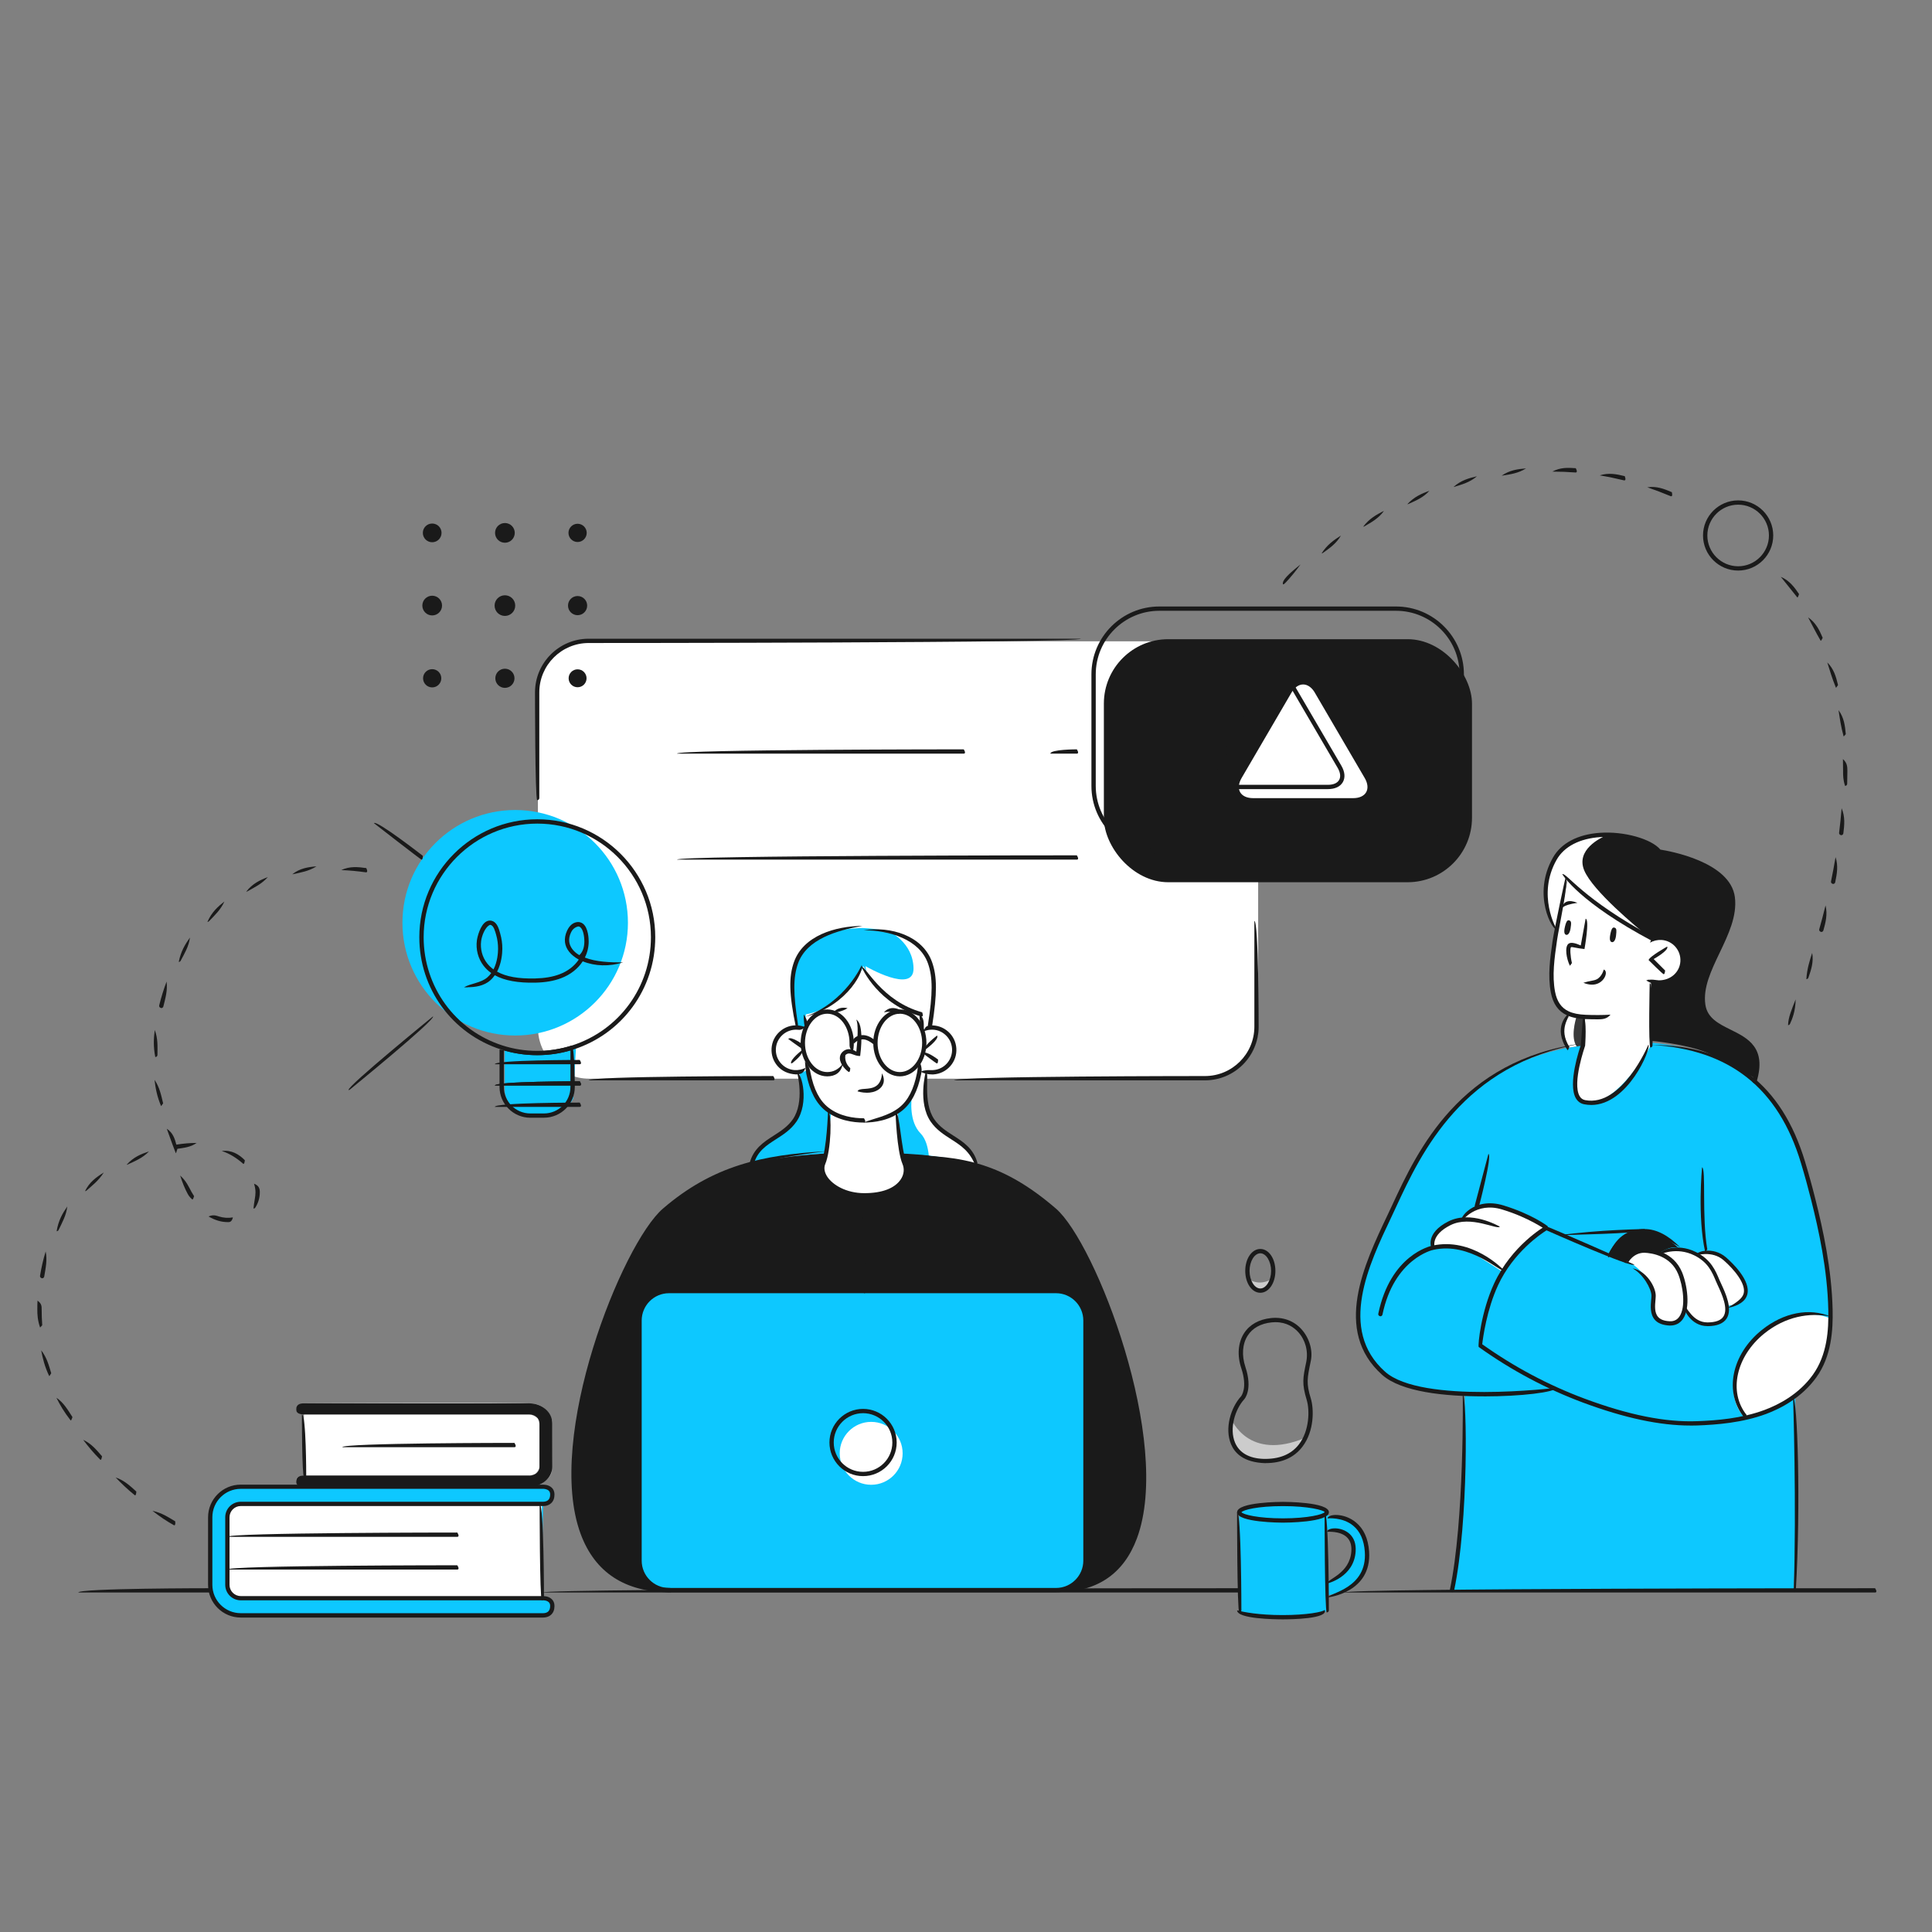 <?xml version="1.0" encoding="UTF-8"?>
<svg xmlns="http://www.w3.org/2000/svg" id="_Layer_" viewBox="0 0 500 500">
  <rect x="0" y="0" width="500" height="500" fill="#808080" stroke="none"/>
  <defs>
    <style>.cls-1{fill:#3a3a3a;}.cls-1,.cls-2,.cls-3,.cls-4,.cls-5{stroke-width:0px;}.cls-2{fill:#1a1a1a;}.cls-3{fill:#0dc8ff;}.cls-4{fill:#ccc;}.cls-5{fill:#fff;}</style>
  </defs>
  <path class="cls-5" d="m152.46,165.98h159.9c7.31,0,13.25,5.94,13.25,13.25v86.68c0,7.31-5.94,13.25-13.25,13.25h-159.9c-7.31,0-13.25-5.94-13.25-13.25v-86.68c0-7.31,5.94-13.25,13.25-13.25Z"></path>
  <path class="cls-3" d="m343.35,392.13v-1.18s-2.76-1.72-11.95-1.72-10.69,2.13-10.69,2.13v25.69s3.01,1.48,11.26,1.48,11.22-1.49,11.22-1.49l.43-4.2s10.19-.98,10.19-10.28-5.81-9.52-10.45-10.43Zm.15,17.09v-13.35s6.5-.86,6.8,4.75c.34,6.54-6.8,8.6-6.8,8.6Z"></path>
  <path class="cls-3" d="m409.67,270.57s-18.88,1.47-31.82,15.08c-12.93,13.61-22.6,38.23-23.71,41.67-1.11,3.44-8.09,20.57,5.98,29.53,0,0,5.92,2.75,18.99,3.96,0,0,.01,19.05-.69,28.08-.7,9.03-2.64,22.6-2.64,22.6h88.43s.8-20.62.71-30.1c-.09-9.48-.32-19.79-.32-19.79,0,0,9.5-7.72,9.07-18.88-.42-11.15-2.27-27.31-6.65-40.54-4.39-13.23-10.34-23.18-21.06-27.85-8.63-3.76-18.46-4.46-18.46-4.46l-17.83.72Z"></path>
  <path class="cls-2" d="m213.79,298.49s-18.68.96-26.8,5.24c-8.12,4.28-17.73,6.89-25.68,26.33-7.95,19.44-8.82,23.02-10.16,29.64-1.33,6.63-3.57,19.27-2.43,27.7,1.13,8.43,4.04,18.25,14.34,22.36,0,0,4.28,1.78,8.94,1.72,4.66-.06,106.18,0,106.18,0,0,0,5.48-1.68,7.34-2.99,1.86-1.32,6.88-5.42,8.88-12.61,2-7.19,1.82-15.7,1.47-19.36-.35-3.66-1.37-12.04-2.86-17.85-1.49-5.81-5.91-20.13-8.34-25.55-2.44-5.42-6.47-14.43-10.88-19.07-4.41-4.65-13.01-10-18.45-11.69-5.44-1.69-14.07-3.88-21.97-3.86-7.9.01-19.6,0-19.6,0Z"></path>
  <rect class="cls-3" x="165.52" y="334.12" width="115.41" height="77.39" rx="7.62" ry="7.62"></rect>
  <path class="cls-4" d="m78.69,381.88s-1.83-.14-2.04,1.18c-.21,1.32,1.27,1.45,4.21,1.59s58.18-.07,58.18-.07c0,0,3.73-1.7,3.81-4.11.08-2.42.11-12.68.11-12.68,0,0-.91-4.02-4.87-4.51-3.96-.49-60.03-.09-60.03-.09,0,0-1.37.73-1.42,1.58-.05.86,2.04,1.3,2.04,1.3v15.81Z"></path>
  <path class="cls-3" d="m140.59,389.22l1.61-.55.74-1.47-.55-1.81-2.18-1.07-79.44.44s-5.78,2.09-6.33,6.44c-.55,4.35-.04,19.51-.04,19.51,0,0,1.18,6.84,6.58,7.35,5.41.51,80.13-.05,80.13-.05,0,0,2.14-.98,1.82-2.81s-2.84-1.97-2.84-1.97l.49-24.02Z"></path>
  <path class="cls-5" d="m212.82,302.29s.92-3.76,1.29-6.27c.37-2.51.74-8.36.74-8.36,0,0-5.21-3.07-5.7-10.24-.46-.56-7.76,2.24-8.92-5.18-1.17-7.42,7.38-6.4,8.32-5.7v-4.01s5.35-1.59,9.02-4.81c3.66-3.22,5.93-7.68,5.93-7.68,0,0,2.59,5.71,6.81,8.35,4.22,2.64,8.22,4.14,8.22,4.14v4.01s7.71-2.59,8.43,4.82c0,0,.34,5.39-3.63,5.74-3.98.36-5.08-.21-5.08-.21,0,0-1.12,6.87-5.91,10.77,0,0,.59,9.66,1.32,12,0,0,1.44,2.7.63,4.36-.8,1.66-4.11,5.68-10.79,5.32-6.69-.35-9.14-3.41-9.7-3.93-.57-.53-.97-3.12-.97-3.12Z"></path>
  <circle class="cls-5" cx="225.46" cy="376.12" r="8.14"></circle>
  <polygon class="cls-5" points="78.69 381.88 78.69 366.07 137.36 366.07 139.17 367.06 139.61 368.6 139.61 379.92 138.64 381.37 137.03 381.88 78.69 381.88"></polygon>
  <polygon class="cls-5" points="58.85 392.67 59.36 390.86 60.99 389.48 63.09 389.22 140.22 389.22 140.22 413.62 61.19 413.62 59.37 411.99 58.86 410.44 58.85 392.67"></polygon>
  <path class="cls-3" d="m205.99,265.38s-1.73-9.13-.61-13.96c1.12-4.83,4.24-10.92,17.81-11.25,0,0,8.83.22,12.99,3.39,4.16,3.17,5.92,7.28,5.47,12.71-.44,5.44-.85,9.65-.85,9.65l-2.27.6v-4.01s-10.89-2.8-15.04-12.49c0,0-4.59,10.66-14.93,12.49l-.32,3.86-2.25-1Z"></path>
  <path class="cls-3" d="m206.92,277.8s1.86,10.09-2.1,13.22c-3.96,3.13-10.07,6.79-10.16,9.75,0,0,6.66-1.17,10.36-1.54,3.71-.38,8.77-.73,8.77-.73l1.34-10.66s-5.74-3.76-6.06-10.95l-2.15.91Z"></path>
  <path class="cls-3" d="m240.15,277.42s-1.24,5.21-.21,9.38c1.03,4.17,4.36,6.11,6.56,7.6,2.2,1.49,5.04,3.22,5.93,6.74,0,0-8.82-1.92-13.93-2.28l-5.11-.36-1.06-10.84s4.92-3.37,5.91-10.77l1.92.53Z"></path>
  <path class="cls-3" d="m162.51,238.81c0,16.11-13.06,29.18-29.18,29.18s-29.18-13.06-29.18-29.18,13.06-29.18,29.18-29.18,29.18,13.06,29.18,29.18Z"></path>
  <path class="cls-3" d="m130.63,271.08v11.37s.34,6.27,8.18,6.27,9.55-4.42,9.55-4.42l.7-13.22s-3.97,1.76-9.21,1.43c-5.25-.33-9.21-1.43-9.21-1.43Z"></path>
  <rect class="cls-2" x="285.68" y="165.42" width="95.27" height="62.9" rx="16.67" ry="16.67"></rect>
  <path class="cls-5" d="m340.3,179.29c-1.68-2.87-4.42-2.87-6.09,0l-12.88,22.05c-1.68,2.87-.33,5.22,2.99,5.22h25.87c3.32,0,4.67-2.35,2.99-5.22l-12.89-22.05Z"></path>
  <path class="cls-4" d="m318.67,367.26s4.38,11.06,19.15,4.83c0,0-2.46,6.63-12.33,5.59-8.92-.94-6.83-10.42-6.83-10.42Z"></path>
  <path class="cls-4" d="m322.95,330.85s2.67,2.4,6.45,0c0,0-.83,2.92-2.95,3.15-2.12.24-3.5-3.15-3.5-3.15Z"></path>
  <path class="cls-5" d="m400.3,317.77l-12.16-5.66s-6.84-1.06-9.58,3.15c0,0-8.11,1.09-7.87,7.28,0,0,6.08-.58,9.29,1.12,3.21,1.7,8.92,5.53,8.92,5.53,0,0,6.56-9.13,11.4-11.43Z"></path>
  <path class="cls-5" d="m420.81,326.59s2.47-5.47,8.91-2.06c0,0,3.22-3.06,9.33,0,0,0,3.74-1.95,6.69.74,2.95,2.68,5.69,7.21,5.69,7.21,0,0,1.37,5.06-4,5.37-.21.53.42,4.42-4.48,4.66-4.9.24-6.75-4.03-6.75-4.03,0,0-.83,4.16-4.25,3.95-3.42-.21-4.11-2.47-4.16-3.79-.05-1.32.58-3.53.05-4.9-.53-1.37-3.99-6.87-7.02-7.15Z"></path>
  <path class="cls-2" d="m434.04,322.68s-3.63-3.87-9.58-3.81-8.21,5.7-8.21,5.7l4.56,2.33s1.46-2.9,3.32-3.25c1.86-.35,5.18.81,5.18.81,0,0,2.52-2.11,5.13-1.58l-.39-.21Z"></path>
  <path class="cls-5" d="m426.35,253.4s7.61,3.42,9.02-4.03c1.41-7.45-8-6.33-8-6.33,0,0-10.84-6.89-13.79-8.76-2.96-1.88-7.86-6.67-7.86-6.67l-3.87,19.85s-3.38,15.38,8.15,15.79l-.32,7.32s-5.26,14.78,1.79,14.83c7.05.06,15.5-13.85,15.59-14.69.09-.84.26-16.43.26-16.43l-.96-.88Z"></path>
  <path class="cls-2" d="m454.24,279.11s1.96-5.84-1.9-9.26c-3.86-3.41-10.57-4.53-11.46-9.24-.89-4.71,2.86-12.35,5.65-18.67,2.79-6.32,2.64-12.94-1.78-15.63-4.42-2.68-11.83-5.89-14.9-5.84,0,0-6.46-5.19-13.24-4.43-6.78.76-11.71,1.33-14.53,6.66-2.82,5.33-2.49,12.21.75,18.07l2.86-13.61s11.02,11.85,21.6,15.52c0,0,3.14-.06,4.82.51,1.68.56,3.9,3.18,3.14,6.61-.75,3.43-4.72,5.51-7.96,4.47l.15,15.11s8.88.77,14.43,3.09c5.55,2.32,12.35,6.63,12.35,6.63Z"></path>
  <path class="cls-1" d="m406.18,262.87s-3.63,4.47-.32,8.27l3.8-.56.56-7.01-4.05-.69Z"></path>
  <path class="cls-5" d="m405.71,227.18s10.55,11.35,20.92,15.27c-3.02-2.44-14.46-11.92-16.64-17.21-2.19-5.3,4.14-8.38,5.84-9.1-6.37.72-11.03,1.46-13.74,6.58-2.82,5.33-2.49,12.21.75,18.07l2.86-13.61Z"></path>
  <path class="cls-5" d="m406.18,262.87s-3.63,4.47-.32,8.27l2.19-.32c-1.61-2.27-.35-6.74-.07-7.63l-1.8-.31Z"></path>
  <path class="cls-5" d="m236.18,243.57c-1.61-1.23-3.92-2.01-6.14-2.51.1.04,6.24,2.76,6.38,9.52.14,6.81-12.43-.54-12.43-.54,0,0,.08.55.2,1.45,4.55,8.51,14.32,11.04,14.32,11.04v4.01s2.28-.6,2.28-.6c0,0,.41-4.22.85-9.65.44-5.44-1.32-9.55-5.47-12.71Z"></path>
  <path class="cls-5" d="m252.43,301.13c-.9-3.52-3.73-5.24-5.93-6.74-2.2-1.49-5.53-3.44-6.56-7.6-1.03-4.17.21-9.38.21-9.38l-1.92-.53c-.36,2.69-1.24,4.84-2.21,6.5-.2,1.35-.78,6.88,2.22,9.94,1.32,1.35,1.91,3.53,2.13,5.71,5.13.59,12.06,2.1,12.06,2.1Z"></path>
  <path class="cls-5" d="m473.73,341.22s-8.94-4.11-17.42,3.16c-8.48,7.27-9.8,17.34-4.74,22.57,0,0,10.89-1.59,16.48-8.95,5.59-7.36,5.68-16.78,5.68-16.78Z"></path>
  <path class="cls-2" d="m327.54,378.67c-5.86-.17-8.05-2.75-8.94-4.89-1.74-4.12-.05-9.54,2.58-12.41.06-.07,1.76-2.18.07-7.26-1.12-3.34-.85-6.65.72-9.09,1.44-2.23,3.86-3.58,7-3.91,3.07-.32,5.87.7,7.85,2.89,2.04,2.25,2.99,5.47,2.42,8.18-.96,4.6-1.21,5.81,0,9.76.81,2.66.94,8.41-2.19,12.49-2.14,2.8-5.33,4.22-9.5,4.22Zm2.57-36.5c-.33,0-.67.02-1.02.06-2.8.29-4.94,1.47-6.18,3.41-1.39,2.15-1.6,5.12-.6,8.13,1.94,5.82-.21,8.26-.3,8.36-2.35,2.55-3.93,7.57-2.38,11.23,1.11,2.63,3.66,4.08,7.38,4.2,4.07.09,7.15-1.15,9.16-3.77,2.72-3.55,2.81-8.86,2-11.5-1.29-4.22-.97-5.73-.13-9.74.61-2.92-.26-5.82-2.04-7.78-1.1-1.22-2.98-2.59-5.88-2.59Z"></path>
  <path class="cls-2" d="m326.17,334.57c-2.19,0-3.9-2.49-3.9-5.67s1.71-5.67,3.9-5.67,3.9,2.49,3.9,5.67-1.72,5.67-3.9,5.67Zm0-10.22c-1.51,0-2.79,2.09-2.79,4.56s1.28,4.55,2.79,4.55,2.79-2.09,2.79-4.55-1.28-4.56-2.79-4.56Z"></path>
  <path class="cls-2" d="m413.44,263.8c-1.15,0-2.25-.03-3.12-.06-2-.09-3.53-.4-4.82-1-2.23-1.03-3.58-2.95-4.14-5.86-.84-4.41-.19-8.89.43-13.23.5-3.44,3.3-16.42,3.4-16.67.95.78-1.77,13.19-2.21,16.22-.7,4.86-1.33,9.25-.53,13.47.49,2.53,1.64,4.19,3.52,5.06,1.15.54,2.55.82,4.4.9,1.84.08,4.55.1,6.43-.04-.96,1.18-2.19,1.21-3.37,1.21Z"></path>
  <path class="cls-2" d="m427.69,243.59c-18.92-10.02-23.2-17.06-23.37-17.36,1-.49,5.32,6.53,23.63,16.31.13.94-.06,1.04-.26,1.04Z"></path>
  <path class="cls-2" d="m417.85,240.08c-.43-.13-.75.03-1.08,1.6-.37,1.75.05,2.12.45,2.15.4.04.87-.46,1.01-1.72.14-1.27.19-1.86-.38-2.03Z"></path>
  <path class="cls-2" d="m406.15,238.21c-.43-.14-.75,0-1.13,1.56-.43,1.74-.02,2.12.37,2.17.4.05.88-.43,1.07-1.69.19-1.26.25-1.85-.31-2.04Z"></path>
  <path class="cls-2" d="m404.23,234.83c.46-1.53,1.75-2.1,4.01-1.18-2.16.33-3.06.66-3.7,1.09-.09.06-.2.09-.31.09Z"></path>
  <path class="cls-2" d="m429.65,254.84c-1.57-.09-2.68-.47-3.62-1.13,1.41-.37,2.32-.06,3.28,0,3.08,0,5.39-2.12,5.57-4.89.09-1.39-.37-2.74-1.29-3.79-.92-1.05-2.2-1.68-3.59-1.77-1.05-.05-2.07.18-2.98.7.53-1.6,1.8-1.9,3.05-1.81,1.69.11,3.24.87,4.36,2.15,1.12,1.28,1.67,2.91,1.56,4.6-.22,3.35-3.02,5.93-6.33,5.93Z"></path>
  <path class="cls-2" d="m430.54,252.12c-.39-.16-3.88-3.65-3.88-3.65.12-.88,4.81-3.5,4.81-3.5.54.97-3.5,3.23-3.5,3.23l2.97,2.97c-.11.89-.25.95-.39.95Z"></path>
  <path class="cls-2" d="m411.79,285.96c-.58,0-1.18-.05-1.79-.17-.95-.18-1.68-.72-2.18-1.58-2.12-3.71.96-12.78,1.3-13.75l.55-7.27c1.11.09.56,7.43.56,7.43-.06.24-3.38,9.64-1.44,13.04.33.58.8.92,1.43,1.05,9.58,1.85,16.32-14.21,16.39-14.37.76,1.08-5.32,15.63-14.81,15.63Z"></path>
  <path class="cls-2" d="m412,254.83c-.69,0-1.43-.16-2.22-.49,1.63-.53,2.65-.49,3.46-.9,1.37-.71,1.8-2.5,1.81-2.52,1.06.34.54,2.55-1.29,3.5-.54.28-1.12.41-1.76.41Z"></path>
  <path class="cls-2" d="m427.12,271.1c-.56-.57-.18-16.67-.18-16.67,1.12.02.73,16.13.73,16.13,0,.3-.26.54-.56.54Z"></path>
  <path class="cls-2" d="m406.28,249.93c-.85-1.73-1.44-4.85-.34-5.7.67-.51,2.08-.04,3.16.46l1.26-6.93c1.09.2-.3,7.85-.3,7.85-1.91-.18-3.19-.6-3.47-.49-.31.24-.21,2.25.22,4.12-.46.68-.5.68-.54.68Z"></path>
  <path class="cls-2" d="m214.09,278.56c-3.79,0-6.88-3.89-6.88-8.66s3.09-8.66,6.88-8.66,6.88,3.88,6.88,8.66c0,.9-.08,1.6-.26,2.36-.92-.93-.85-1.54-.85-2.36,0-4.16-2.58-7.55-5.77-7.55s-5.76,3.39-5.76,7.55,2.59,7.55,5.76,7.55c1.59,0,2.94-.71,3.99-2.11-.37,2.34-2.06,3.22-3.99,3.22Z"></path>
  <path class="cls-2" d="m232.88,278.56c-3.79,0-6.88-3.89-6.88-8.66s3.09-8.66,6.88-8.66,6.88,3.88,6.88,8.66-3.09,8.66-6.88,8.66Zm0-16.21c-3.18,0-5.76,3.39-5.76,7.55s2.59,7.55,5.76,7.55,5.77-3.39,5.77-7.55-2.59-7.55-5.77-7.55Z"></path>
  <path class="cls-2" d="m226.33,270.45c-1.37-1.08-2.34-1.55-3.27-1.45-1.23.09-2.03,1.06-2.03,1.06-.83-.74.22-2.05,1.95-2.17,1.27-.08,2.51.45,3.73,1.6-.08.9-.23.96-.38.96Z"></path>
  <path class="cls-2" d="m273.3,412.07h-100.16c-4.51,0-8.18-3.67-8.18-8.18v-62.14c0-4.51,3.67-8.18,8.18-8.18h100.16c4.51,0,8.18,3.67,8.18,8.18v62.14c0,4.51-3.67,8.18-8.18,8.18Zm-100.16-77.39c-3.9,0-7.07,3.17-7.07,7.07v62.14c0,3.9,3.17,7.07,7.07,7.07h100.16c3.89,0,7.06-3.17,7.06-7.07v-62.14c0-3.9-3.17-7.07-7.06-7.07h-100.16Z"></path>
  <path class="cls-2" d="m223.36,382.02c-4.8,0-8.7-3.9-8.7-8.7s3.91-8.7,8.7-8.7,8.7,3.9,8.7,8.7-3.9,8.7-8.7,8.7Zm0-16.29c-4.18,0-7.59,3.4-7.59,7.59s3.4,7.59,7.59,7.59,7.58-3.4,7.58-7.59-3.4-7.59-7.58-7.59Z"></path>
  <path class="cls-2" d="m273.62,412.04c9.75-1.11,16.34-5.55,19.59-14.31,9.17-24.72-10.54-75.41-20.67-84.11-13.04-11.21-23.43-13.7-39.2-14.57,16.08-.23,26.64,2.3,39.92,13.72,10.27,8.83,30.28,60.26,20.98,85.34-3.43,9.24-10.37,13.93-20.63,13.93Z"></path>
  <path class="cls-2" d="m173.46,412.07c-11.67,0-19.47-5.07-23.18-15.07-9.32-25.12,10.74-75.16,21.29-84.22,12.93-11.12,25.73-13.92,42.19-14.84-16.17,2.01-28.77,4.77-41.46,15.68-10.39,8.93-30.16,58.24-20.97,83,3.53,9.52,10.98,14.35,22.14,14.35.56.86.31,1.11,0,1.11Z"></path>
  <path class="cls-2" d="m441.3,324.01c-2.04-9.16-.82-21.77-.81-21.9,1.09.23-.11,12.7,1.36,21.25-.48.65-.51.65-.55.65Z"></path>
  <path class="cls-2" d="m441.9,343.2c-2.26,0-3.77-1.18-4.64-2.18-1.11-1.27-1.71-2.85-1.64-3.38.96.48,2.36,4.6,6.28,4.6,2.11-.01,3.49-.53,4.13-1.54,1.31-2.05-.43-5.81-1.47-8.06-.19-.41-.36-.77-.48-1.07-.95-2.3-2.03-4.91-5.58-6.67-4.69-2.33-8.91-.24-8.95-.22-.24-.96,4.27-3.18,9.38-.64,3.87,1.92,5.07,4.83,6.04,7.17.12.28.28.63.47,1.03,1.12,2.42,3,6.48,1.42,8.98-.83,1.3-2.48,1.97-4.9,1.99h-.04Z"></path>
  <path class="cls-2" d="m447.06,338.51c2.4-1.47,3.84-2.42,4.2-3.76.64-2.46-2.4-6.17-5.19-8.6-3.01-2.63-7.15-1.25-7.2-1.23-.12-.97,4.4-2.49,7.84.5,1.53,1.33,6.43,5.94,5.49,9.57-.45,1.73-2.14,2.91-5.03,3.51-.04,0-.07,0-.1,0Z"></path>
  <path class="cls-2" d="m416.13,325.39c1.81-5.19,5.09-7.31,9.52-7.31,3.02,0,6.09,1.6,9.18,4.71-3.66-2.12-6.47-3.59-9.14-3.6-4.08,0-6.95,1.88-9.07,5.91-.1.19-.29.3-.49.3Z"></path>
  <path class="cls-2" d="m437.49,368.93c-7.96,0-17.08-1.95-27.81-5.94-9.48-3.53-18.57-8.37-27-14.4-.22-.59.63-9.18,4.01-16.46,4.53-9.76,12.88-14.63,13.24-14.83.5-.03,23.05,9.98,23.05,9.98-.45,1.02-22.74-8.87-22.74-8.87-1.39.87-8.58,5.66-12.54,14.2-2.94,6.33-3.92,13.68-4.1,15.28,8.27,5.88,17.18,10.61,26.47,14.07,11.39,4.24,20.95,6.16,29.15,5.84,4.98-.18,11.46-.68,17.43-2.9,3.7-1.38,8.88-4.06,12.49-9.07,3.77-5.22,4.13-11.74,4.02-16.84-.22-10.43-2.48-20.67-4.43-28.42-.79-3.15-1.68-6.39-2.66-9.63-5.84-19.36-18.47-29.35-38.6-30.52,20.72.1,33.67,10.34,39.67,30.2.98,3.25,1.88,6.51,2.67,9.68,1.96,7.81,4.24,18.13,4.47,28.67.11,5.27-.27,12.02-4.23,17.51-3.78,5.23-9.15,8.03-13,9.46-6.12,2.27-12.72,2.78-17.78,2.97-.58.02-1.17.03-1.77.03Z"></path>
  <path class="cls-2" d="m383.95,361.38c-10.04,0-21.26-1.12-26.24-5.56-12.85-11.45-4.62-28.75,1.39-41.38.39-.81.79-1.67,1.21-2.58,6.54-14.07,17.48-37.61,49.29-41.84-31.06,5.25-41.84,28.45-48.28,42.31-.42.91-.83,1.77-1.21,2.59-5.86,12.32-13.88,29.18-1.65,40.08,9.46,8.43,44.11,4.19,44.46,4.14-.57,1.19-9.2,2.25-18.95,2.25Z"></path>
  <path class="cls-2" d="m375.78,412.04c-.41-.07-.61-.37-.54-.67,3.75-17.9,3.33-50.23,3.32-50.55,1.12.31,1.54,32.76-2.23,50.78-.05.26-.29.44-.54.44Z"></path>
  <path class="cls-2" d="m464.21,412.04c.76-22.66-.16-50.15-.16-50.43,1.12.24,2.03,27.78.71,49.9-.02.29-.26.52-.55.52Z"></path>
  <path class="cls-2" d="m403.52,319.68c10.26-1.45,22.05-1.6,22.16-1.6-.1,1.11-11.88,1.26-22.15,1.6h-.02Z"></path>
  <path class="cls-2" d="m357.24,340.66c-.41-.07-.61-.37-.54-.67,3.17-15.25,13.52-17.52,13.96-17.61,10.28-2.3,18.31,6.09,18.64,6.44-.89.68-8.77-7.52-18.41-5.35-.11.02-10.09,2.25-13.11,16.75-.05.26-.29.44-.54.44Z"></path>
  <path class="cls-2" d="m370.77,323.48c-.58-.52-1.92-4.37,4.09-7.39,5.83-2.93,12.99,1.2,13.3,1.37-.63.92-7.52-3.04-12.8-.38-5.08,2.55-4.11,5.52-4.06,5.65-.4.73-.46.74-.52.74Z"></path>
  <path class="cls-2" d="m400.21,318.33c-.38-.14-4.38-3.17-11.48-5.32-6.8-2.07-10.38,2.99-10.42,3.04-.88-.68,3.16-6.39,10.74-4.1,7.31,2.22,11.33,5.26,11.5,5.39,0,.92-.17,1-.34,1Z"></path>
  <path class="cls-2" d="m206.02,278.06c-2.09-.12-3.64-.88-4.77-2.15-1.12-1.27-1.68-2.9-1.57-4.6.11-1.69.86-3.24,2.14-4.36,1.27-1.13,2.92-1.7,4.6-1.57.67.04,1.33.19,1.95.44-.92.83-1.47.71-2.02.67-1.38-.09-2.74.37-3.79,1.3-1.05.93-1.68,2.2-1.76,3.6-.09,1.4.37,2.74,1.3,3.79.93,1.05,2.2,1.68,3.6,1.76.95.04,1.9-.14,2.74-.58-.39,1.46-1.39,1.7-2.4,1.7Z"></path>
  <path class="cls-2" d="m204.74,275.21c-.34-.99,2.83-3.44,2.83-3.44.68.88-2.49,3.32-2.49,3.32-.1.08-.22.12-.34.12Z"></path>
  <path class="cls-2" d="m207.62,271.43c-.33-.11-3.62-2.54-3.62-2.54.66-.89,3.95,1.54,3.95,1.54,0,.92-.16,1-.33,1Z"></path>
  <path class="cls-2" d="m241.16,278.06c-1.02,0-2.02-.24-2.92-.71,1.36-.55,2.33-.37,3.25-.41,1.4-.09,2.68-.71,3.6-1.76.92-1.05,1.39-2.4,1.3-3.79-.09-1.4-.71-2.67-1.76-3.6-1.05-.93-2.37-1.4-3.79-1.3-.6.04-1.17.17-1.72.41.22-1.3.92-1.47,1.65-1.51,1.68-.12,3.32.45,4.6,1.58,1.27,1.12,2.03,2.67,2.13,4.36.11,1.69-.45,3.32-1.57,4.59-1.12,1.27-2.67,2.03-4.36,2.14-.13,0-.27.01-.4.01Z"></path>
  <path class="cls-2" d="m242.44,275.21c-.34-.12-3.57-2.61-3.57-2.61.68-.88,3.91,1.62,3.91,1.62,0,.92-.17.99-.34.99Z"></path>
  <path class="cls-2" d="m239.33,271.6c-.33-1,3.19-3.6,3.19-3.6.66.89-2.85,3.49-2.85,3.49-.1.07-.22.11-.33.11Z"></path>
  <path class="cls-2" d="m223.59,290.52c-2.79,0-6.78-.53-9.96-3.06-2.45-1.95-4.07-5.08-4.96-9.57-.13-.69-.25-1.74-.35-3.2,1.21,1.32,1.32,2.35,1.45,2.99.83,4.22,2.32,7.13,4.56,8.91,2.93,2.33,6.66,2.82,9.27,2.82.56.86.31,1.11,0,1.11Z"></path>
  <path class="cls-2" d="m208.66,266.45c-.56-.59-.68-2.33-.66-3.93,1.09,1.56,1.21,3.32,1.21,3.34-.53.59-.54.59-.55.59Z"></path>
  <path class="cls-2" d="m208.56,263.08c10.38-3.99,14.38-13.17,14.42-13.26.86.83-3.21,10.19-14.27,13.24-.05.01-.1.02-.15.02Z"></path>
  <path class="cls-2" d="m223.49,290.52c2.61-1.11,6.34-1.6,9.27-3.93,2.24-1.78,3.73-4.69,4.56-8.91.15-.74.27-1.85.37-3.51,1,1.78.88,2.94.72,3.72-.89,4.49-2.51,7.62-4.96,9.57-3.18,2.53-7.17,3.06-9.96,3.06Z"></path>
  <path class="cls-2" d="m238.52,266.48c-.54-1.95-.54-3.15-.56-3.94,1.13.78,1.13,1.99,1.12,3.39,0,.3-.25.55-.56.55Z"></path>
  <path class="cls-2" d="m238.52,263.08c-11.21-3.07-15.37-12.43-15.54-12.82,1.06-.35,5.15,8.83,15.69,11.73.32.93.1,1.09-.15,1.09Z"></path>
  <path class="cls-2" d="m223.71,309.89c-4.48,0-8.61-1.86-10.52-4.74-.97-1.47-1.2-3.02-.63-4.35,1.42-3.34,1.72-13.07,1.73-13.16,1.1.44.79,10.07-.71,13.6-.42.98-.23,2.16.53,3.31,1.4,2.11,4.9,4.24,9.59,4.24s7.92-1.31,9.43-3.59c.82-1.24.98-2.68.44-3.95-1.5-3.53-1.8-13.16-1.81-13.57,1.11.06,1.42,9.79,2.83,13.13.69,1.62.49,3.45-.54,5-1.01,1.53-3.7,4.09-10.36,4.09Z"></path>
  <path class="cls-2" d="m240.69,265.94c-.39-.05-.6-.34-.55-.64,1.28-8.18,1.28-12.35.03-15.93-2.22-6.32-10.07-8.6-16.68-8.63,6.99-1.08,15.31,1.4,17.73,8.26,1.33,3.78,1.33,8.09.02,16.47-.04.27-.28.47-.55.47Z"></path>
  <path class="cls-2" d="m206,265.94c-1.86-8.86-1.85-13.17-.53-16.94,2.41-6.86,10.74-9.34,17.72-9.37-6.6,1.14-14.45,3.43-16.67,9.74-1.26,3.58-1.26,7.75.02,15.93-.49.64-.52.64-.55.64Z"></path>
  <path class="cls-2" d="m215.37,262.36c1.13-1.59,2.7-1.73,3.98-1.45-1.3.84-2.66.97-3.78,1.41-.07.02-.13.04-.2.04Z"></path>
  <path class="cls-2" d="m232.58,262.36c-1.31-.53-2.58-.64-3.83-.36,1.22-1.41,2.75-1.28,4.06-.71.19.94-.01,1.06-.22,1.06Z"></path>
  <path class="cls-2" d="m224.36,282.8c-1.3,0-2.35-.34-2.43-.36.37-1.05,3.07-.2,4.81-1.38.91-.62,1.42-1.73,1.52-3.3.99,2,.31,3.39-.9,4.22-.94.63-2.04.82-3,.82Z"></path>
  <path class="cls-2" d="m219.68,277.44c-.57-.32-2.28-1.9-2.33-3.54-.02-.61.2-1.17.63-1.61.5-.51,1.09-.77,1.75-.77.72,0,1.4.32,1.89.64.34-3.06.58-7.35-.04-8.29,2.05,1.09,1.21,8.04,1.03,9.42-1.21.05-2.08-.65-2.87-.65-.36,0-.67.14-.96.43-.28,1.78.85,3.01,1.28,3.39-.07.91-.22.97-.37.97Z"></path>
  <path class="cls-2" d="m343.36,409.82c.13-1.15,6.01-2.55,6.37-8.4.1-1.55-.3-2.76-1.17-3.59-1.8-1.72-5.08-1.39-5.1-1.39.04-1.12,3.7-1.48,5.87.58,1.12,1.07,1.63,2.57,1.51,4.47-.41,6.69-7.29,8.3-7.36,8.32-.04,0-.08.01-.12.01Z"></path>
  <path class="cls-2" d="m343.61,413.4c.37-1.15,10.29-2.26,9.6-11.84-.21-2.98-1.22-5.24-2.99-6.7-2.8-2.32-6.62-1.9-6.66-1.9.05-1.12,4.19-1.58,7.36,1.04,2.02,1.67,3.16,4.19,3.4,7.49.76,10.66-10.54,11.9-10.66,11.91-.02,0-.04,0-.05,0Z"></path>
  <path class="cls-2" d="m331.97,419.09c-1.97,0-11.81-.11-11.81-2.34,1.63.46,5.66,1.23,11.81,1.23s10.43-.8,10.86-1.35c1.08,2.35-8.87,2.46-10.86,2.46Z"></path>
  <path class="cls-2" d="m320.71,417.3c-.56-.56-.56-25.94-.56-25.94,1.12,0,1.12,25.38,1.12,25.38,0,.31-.25.56-.56.56Z"></path>
  <path class="cls-2" d="m343.36,417.3c-.56-.56-.56-26.13-.56-26.13,1.11,0,1.11,25.57,1.11,25.57,0,.31-.25.56-.56.56Z"></path>
  <path class="cls-2" d="m332.04,394.06c-.49,0-11.88-.03-11.88-2.69s11.4-2.69,11.88-2.69,11.88.03,11.88,2.69-11.39,2.69-11.88,2.69Zm-10.75-2.69c.46.59,4.28,1.58,10.75,1.58s10.49-1.04,10.78-1.63c-.29-.49-4.14-1.54-10.78-1.54s-10.29.99-10.75,1.58Z"></path>
  <path class="cls-2" d="m485.27,412.14h-137.36c0-1.11,137.36-1.11,137.36-1.11.56.86.31,1.11,0,1.11Z"></path>
  <path class="cls-2" d="m320.71,412.14h-180.29c0-1.11,180.29-1.11,180.29-1.11.56.86.31,1.11,0,1.11Z"></path>
  <path class="cls-2" d="m54.19,412.14H20.27c0-1.11,33.92-1.11,33.92-1.11.56.86.31,1.11,0,1.11Z"></path>
  <path class="cls-2" d="m111.85,140.33c1.34,0,2.42-1.08,2.42-2.42s-1.08-2.42-2.42-2.42-2.42,1.08-2.42,2.42,1.08,2.42,2.42,2.42Z"></path>
  <path class="cls-2" d="m130.67,140.46c1.41,0,2.55-1.14,2.55-2.55s-1.14-2.55-2.55-2.55-2.55,1.14-2.55,2.55,1.14,2.55,2.55,2.55Z"></path>
  <path class="cls-2" d="m149.48,140.27c1.3,0,2.36-1.06,2.36-2.36s-1.06-2.36-2.36-2.36-2.36,1.06-2.36,2.36,1.06,2.36,2.36,2.36Z"></path>
  <path class="cls-2" d="m111.85,159.27c1.41,0,2.55-1.14,2.55-2.55s-1.14-2.55-2.55-2.55-2.55,1.14-2.55,2.55,1.14,2.55,2.55,2.55Z"></path>
  <path class="cls-2" d="m130.67,159.4c1.47,0,2.67-1.19,2.67-2.67s-1.2-2.67-2.67-2.67-2.67,1.19-2.67,2.67,1.19,2.67,2.67,2.67Z"></path>
  <path class="cls-2" d="m149.48,159.21c1.37,0,2.48-1.11,2.48-2.48s-1.11-2.48-2.48-2.48-2.48,1.11-2.48,2.48,1.11,2.48,2.48,2.48Z"></path>
  <path class="cls-2" d="m111.85,177.9c1.3,0,2.36-1.06,2.36-2.36s-1.06-2.36-2.36-2.36-2.36,1.06-2.36,2.36,1.06,2.36,2.36,2.36Z"></path>
  <path class="cls-2" d="m130.67,178.02c1.37,0,2.48-1.11,2.48-2.48s-1.11-2.48-2.48-2.48-2.48,1.11-2.48,2.48,1.11,2.48,2.48,2.48Z"></path>
  <path class="cls-2" d="m149.48,177.86c1.28,0,2.32-1.04,2.32-2.32s-1.04-2.32-2.32-2.32-2.32,1.04-2.32,2.32,1.04,2.32,2.32,2.32Z"></path>
  <path class="cls-2" d="m360.78,220.96h-60.75c-9.69,0-17.57-7.88-17.57-17.56v-28.88c0-9.68,7.88-17.56,17.57-17.56h61.26c9.69,0,17.57,7.88,17.57,17.56v28.88c0,6.95-3.98,13.02-10.39,15.82,5.55-3.64,9.27-9.31,9.27-15.82v-28.88c0-9.07-7.38-16.45-16.45-16.45h-61.26c-9.07,0-16.45,7.38-16.45,16.45v28.88c0,9.07,7.38,16.45,16.45,16.45h60.75c.56.86.31,1.11,0,1.11Z"></path>
  <path class="cls-2" d="m343.66,204.22h-25.87c-1.81,0-3.18-.64-3.85-1.81-.67-1.17-.54-2.67.38-4.24l12.88-22.05c.91-1.57,2.17-2.43,3.53-2.43s2.61.86,3.53,2.43l12.89,22.05c.91,1.57,1.05,3.07.38,4.24-.67,1.17-2.04,1.81-3.85,1.81Zm-12.94-29.42c-.95,0-1.86.67-2.57,1.88l-12.87,22.05c-.71,1.21-.84,2.32-.37,3.13.46.81,1.49,1.25,2.89,1.25h25.87c1.4,0,2.43-.44,2.89-1.25.47-.81.33-1.92-.37-3.13l-12.89-22.05c-.71-1.21-1.62-1.88-2.57-1.88Z"></path>
  <path class="cls-2" d="m140.79,289.27h-3.54c-4.39,0-7.97-3.57-7.97-7.96v-9.69c6.51.8,12.94.81,18.73-1.05.75,1.05.75,10.73.75,10.73,0,4.39-3.58,7.96-7.97,7.96Zm-10.4-17.44v9.48c0,3.78,3.07,6.85,6.85,6.85h3.54c3.78,0,6.85-3.07,6.85-6.85v-9.46c-5.57,1.64-11.69,1.63-17.25-.02Z"></path>
  <path class="cls-2" d="m139.05,273.08c-3.21,0-6.36-.49-9.37-1.47-12.66-4.07-21.16-15.74-21.16-29.06,0-16.83,13.7-30.52,30.53-30.52s30.53,13.69,30.53,30.52c0,13.34-8.53,25.02-21.23,29.08-2.99.96-6.12,1.45-9.3,1.45Zm0-59.93c-16.22,0-29.41,13.19-29.41,29.41,0,12.83,8.19,24.08,20.39,28,5.76,1.87,12.19,1.87,17.98.02,12.23-3.91,20.45-15.17,20.45-28.02,0-16.22-13.19-29.41-29.41-29.41Z"></path>
  <path class="cls-2" d="m150.03,280.94h-21.97c0-1.11,21.97-1.11,21.97-1.11.56.86.31,1.11,0,1.11Z"></path>
  <path class="cls-2" d="m150.03,286.46h-21.97c0-1.11,21.97-1.11,21.97-1.11.56.86.31,1.11,0,1.11Z"></path>
  <path class="cls-2" d="m150.03,275.42h-21.97c0-1.11,21.97-1.11,21.97-1.11.56.86.31,1.11,0,1.11Z"></path>
  <path class="cls-2" d="m150.03,280.94h-21.97c0-1.11,21.97-1.11,21.97-1.11.56.86.31,1.11,0,1.11Z"></path>
  <path class="cls-2" d="m121.02,255.53c-.33,0-.64,0-.94-.02,1.83-1.04,4.38-1.11,6.05-2.57.38-.33.72-.71,1-1.11-.76-.54-1.42-1.17-1.98-1.89-1.42-1.84-2.05-4.24-1.73-6.59.11-.8.83-3.99,2.47-4.88.55-.3,1.14-.31,1.72-.04,1.11.52,1.53,2.04,1.81,3.05.42,1.47.59,2.76.58,4.07-.01,1.2-.19,3.7-1.36,5.91,2.34,1.3,5.57,1.88,9.91,1.76,2.44-.06,4.48-.41,6.24-1.07,2.16-.81,3.88-2.15,4.99-3.81-2.17-1.2-3.36-2.8-3.56-4.48-.12-.97.07-2.01.55-3.03.36-.77,1.02-1.75,2.12-2.09.92-.28,1.55,0,1.93.27,1.47,1.09,1.53,4.05,1.53,4.63,0,1.48-.35,2.9-.98,4.18,2.93,1.14,6.47,1.25,9.88,1.25-3.58,1.11-7.3.99-10.44-.28-1.24,1.91-3.18,3.46-5.63,4.38-1.87.7-4.03,1.08-6.6,1.14-4.52.1-7.99-.52-10.52-1.92-.34.48-.74.94-1.21,1.35-1.68,1.47-3.98,1.75-5.84,1.75Zm5.76-16.17c-1.34.64-2.11,2.99-2.26,4.15-.27,2.05.27,4.15,1.52,5.76.47.61,1.03,1.14,1.68,1.61,1.02-1.98,1.17-4.24,1.18-5.33,0-1.21-.15-2.39-.47-3.52-.29-1.06-.64-2.29-1.28-2.59-.12-.06-.24-.09-.35-.09Zm22.85.4c-1.13.29-1.59,1.01-1.86,1.57-.39.82-.55,1.66-.45,2.42.17,1.33,1.14,2.61,2.62,3.44.98-.93,1.28-2.19,1.29-3.51,0-1.41-.32-3.18-1.08-3.74-.11-.08-.27-.17-.52-.17Z"></path>
  <path class="cls-2" d="m90.2,282.1c-.35-.99,21.86-19.06,21.86-19.06.7.86-21.51,18.94-21.51,18.94-.1.09-.22.13-.35.13Z"></path>
  <path class="cls-2" d="m109.08,222.47c-.34-.12-12.31-9.44-12.31-9.44.68-.88,12.65,8.45,12.65,8.45-.01.92-.18.99-.34.99Z"></path>
  <path class="cls-2" d="m139.02,207.1c-.56-.55-.56-27.91-.56-27.91,0-7.66,6.23-13.89,13.89-13.89h127.38c0,1.11-127.38,1.11-127.38,1.11-7.05,0-12.78,5.73-12.78,12.78v27.35c0,.31-.25.55-.56.55Z"></path>
  <path class="cls-2" d="m200.12,279.59h-47.76c0-1.11,47.76-1.11,47.76-1.11.56.86.31,1.11,0,1.11Z"></path>
  <path class="cls-2" d="m311.85,279.59h-64.9c0-1.11,64.9-1.11,64.9-1.11,7.05,0,12.78-5.73,12.78-12.78v-27.36c1.11,0,1.11,27.36,1.11,27.36,0,7.66-6.23,13.89-13.89,13.89Z"></path>
  <path class="cls-2" d="m140.22,414.17c-.56-.55-.56-24.96-.56-24.96,1.12,0,1.12,24.4,1.12,24.4,0,.31-.25.55-.56.55Z"></path>
  <path class="cls-2" d="m118.34,397.73h-59.49c0-1.11,59.49-1.11,59.49-1.11.56.86.31,1.11,0,1.11Z"></path>
  <path class="cls-2" d="m118.34,406.2h-59.49c0-1.11,59.49-1.11,59.49-1.11.56.86.31,1.11,0,1.11Z"></path>
  <path class="cls-2" d="m140.57,418.62c-.22,0-1.51,0-1.51,0H62.3c-4.66,0-8.45-3.79-8.45-8.45v-17.5c0-4.66,3.79-8.45,8.45-8.45h78.1s1.47-.08,2.38.77c.48.45.72,1.05.72,1.78,0,.99-.3,1.75-.89,2.28-.92.83-2.21.72-2.27.71H62.3c-1.6,0-2.9,1.31-2.9,2.91v17.49c0,1.6,1.3,2.9,2.9,2.9h78.1s1.47-.08,2.38.78c.48.45.72,1.05.72,1.78,0,.99-.3,1.75-.89,2.28-.7.64-1.62.72-2.04.72Zm-.06-33.31c-.07,0-78.21,0-78.21,0-4.05,0-7.34,3.29-7.34,7.34v17.5c0,4.05,3.29,7.34,7.34,7.34h78.1c.06,0,.92.07,1.47-.43.34-.31.51-.8.51-1.45,0-.42-.12-.74-.37-.97-.56-.53-1.56-.48-1.58-.48H62.3c-2.21,0-4.01-1.8-4.01-4.01v-17.49c0-2.21,1.8-4.01,4.01-4.01h78.1c.06,0,.92.06,1.47-.44.34-.31.51-.8.51-1.45,0-.42-.12-.74-.37-.98-.47-.44-1.27-.48-1.51-.48Z"></path>
  <path class="cls-2" d="m78.69,382.43c-.56-.55-.56-16.36-.56-16.36,1.12,0,1.12,15.8,1.12,15.8,0,.31-.25.55-.56.55Z"></path>
  <path class="cls-2" d="m133.13,374.53h-44.54c0-1.11,44.54-1.11,44.54-1.11.56.86.31,1.11,0,1.11Z"></path>
  <path class="cls-2" d="m137.03,381.88c1.42,0,2.58-1,2.58-2.24v-11.33c0-1.23-1.16-2.24-2.58-2.24h-57.63c-.85,0-2.75.1-2.75-1.3,0-1.75,1.9-1.58,1.9-1.58h58.47c3.25,0,5.91,2.3,5.91,5.11v11.33c0,2.81-2.66,5.12-5.91,5.12h-58.47s-1.9.1-1.9-1.3c0-1.75,1.9-1.58,1.9-1.58h58.47Z"></path>
  <path class="cls-2" d="m45.06,394.75c-1.95-1.07-3.74-2.3-5.6-3.75,2.51.54,4.26,1.75,5.89,2.72.09.94-.09,1.03-.29,1.03Zm-10.15-7.76c-1.92-1.55-3.48-3.06-4.99-4.63,2.3.78,3.84,2.27,5.37,3.66-.07.9-.22.97-.37.97Zm-8.92-9.18c-1.85-1.85-3.21-3.53-4.47-5.19,2.13.98,3.48,2.64,4.89,4.27-.16.88-.29.92-.42.92Zm-7.71-10.21c-1.72-2.2-2.8-4.09-3.68-5.86,1.86,1.24,2.92,3.09,4.15,5-.26.83-.36.86-.47.86Zm-5.55-11.48c-1.16-2.44-1.68-4.55-2.07-6.66,1.48,1.86,1.99,3.93,2.6,5.94-.42.71-.48.72-.53.72Zm-2.35-12.55c-.66-1.92-.72-3.35-.72-4.76,0-.74.01-1.47.05-2.21,1.08.76,1.07,1.49,1.07,2.21,0,1.38.05,2.78.15,4.16-.53.6-.54.6-.55.6Zm.53-12.75c-.39-.06-.6-.34-.55-.65.35-2.16.84-4.28,1.46-6.3.46,2.3-.02,4.37-.37,6.48-.04.27-.28.47-.55.47Zm3.75-12.18c.44-2.76,1.53-4.65,2.75-6.4-.27,2.33-1.33,4.17-2.25,6.08-.09.2-.29.32-.5.32Zm44.3-2.36c-.88,0-1.75-.13-2.59-.39-.81-.25-1.62-.61-2.4-1.07,1.27-.54,1.99-.21,2.73.01,1.16.36,2.41.44,3.58.23-.3,1.18-.81,1.23-1.33,1.23Zm6.64-3.51c.18-1.86.52-3.02.52-4.2,0-.73-.13-1.48-.38-2.23,1.35.51,1.5,1.38,1.5,2.23,0,1.4-.4,2.76-1.16,3.94-.11.17-.29.26-.47.26Zm-15.84-2.35c-.73-.65-.97-1.06-1.2-1.48-.72-1.32-1.35-2.86-1.94-4.72,1.63,1.46,2.23,2.94,2.91,4.19.22.39.45.78.7,1.16-.26.83-.36.86-.47.86Zm-27.75-2.15c1.08-2.27,2.83-3.57,4.85-4.83-1.37,2.17-3.07,3.42-4.48,4.69-.11.09-.24.14-.37.14Zm10.77-6.84c1.74-1.98,3.75-2.78,5.77-3.44-1.63,1.71-3.6,2.49-5.53,3.39-.08.04-.16.05-.24.05Zm30.19-.22c-1.79-1.58-3.53-2.65-5.58-3.34,2.57-.3,4.46.86,5.98,2.4-.11.89-.25.95-.4.95Zm-17.48-2.78c-1.32-3.39-1.78-4.92-2.33-6.32,1.62,1.06,2.08,2.63,2.48,4.12,1.83-.29,3.59-.44,5.25-.44-1.57,1.11-3.24,1.25-4.97,1.52-.34,1.12-.38,1.12-.43,1.12Zm-3.81-12.2c-1.05-2.49-1.44-4.63-1.69-6.78,1.35,1.98,1.73,4.07,2.23,6.09-.45.68-.5.69-.54.69Zm-1.49-12.67c-.55-2.72-.41-4.89-.14-7,.85,2.21.71,4.33.7,6.45,0,.3-.25.55-.56.55Zm1.55-12.67c-.43-.09-.61-.39-.54-.69.51-2.09,1.16-4.17,1.91-6.17.3,2.35-.33,4.38-.83,6.44-.06.25-.29.42-.54.42Zm4.52-11.94c.53-2.74,1.67-4.59,2.9-6.32-.3,2.34-1.42,4.14-2.41,6.02-.1.19-.29.3-.49.3Zm7.42-10.36c1.09-2.51,2.71-3.97,4.39-5.28-.96,2.16-2.53,3.58-3.99,5.11-.11.11-.25.17-.4.17Zm10.05-7.83c1.59-2.09,3.57-3,5.59-3.77-1.58,1.78-3.51,2.68-5.32,3.7-.09.05-.18.07-.27.07Zm11.91-4.5c1.95-1.55,4.09-1.87,6.27-2.05-2.04,1.28-4.13,1.6-6.15,2.04-.04,0-.08.01-.12.01Zm19.07-.5c-2.2-.31-4.32-.51-6.39-.58,2.14-1.03,4.31-.83,6.47-.52.43.91.19,1.11-.08,1.11Z"></path>
  <path class="cls-2" d="m223.64,334.68c-.56-.56-.56-19.99-.56-19.99,1.12,0,1.12,19.44,1.12,19.44,0,.31-.25.56-.56.56Z"></path>
  <path class="cls-2" d="m194.55,301.69c-.44-.1-.62-.4-.54-.7,1-3.75,3.66-5.45,6.23-7.1,1.8-1.15,3.65-2.34,4.96-4.24,3.08-4.48,1.14-11.92,1.12-12,1.16.04,3.17,7.72-.2,12.63-1.44,2.09-3.39,3.34-5.28,4.55-2.5,1.6-4.86,3.11-5.75,6.45-.07.25-.29.41-.54.41Z"></path>
  <path class="cls-2" d="m252.43,301.69c-1.43-3.75-3.79-5.26-6.29-6.86-1.89-1.21-3.84-2.46-5.28-4.55-3.37-4.91-1.34-12.68-1.25-13,1.05.36-.91,7.89,2.17,12.38,1.31,1.91,3.17,3.09,4.96,4.24,2.57,1.64,5.22,3.35,6.23,7.1-.44.69-.49.7-.54.7Z"></path>
  <path class="cls-2" d="m278.68,195.04h-6.84c0-1.11,6.84-1.11,6.84-1.11.56.86.31,1.11,0,1.11Z"></path>
  <path class="cls-2" d="m249.41,195.04h-74.2c0-1.11,74.2-1.11,74.2-1.11.56.86.31,1.11,0,1.11Z"></path>
  <path class="cls-2" d="m278.68,222.47h-103.46c0-1.11,103.46-1.11,103.46-1.11.56.86.31,1.11,0,1.11Z"></path>
  <path class="cls-2" d="m382.21,312.67c-.44-.1-.62-.4-.54-.7l3.53-13.34c1.07.28-2.45,13.62-2.45,13.62-.06.25-.29.41-.54.41Z"></path>
  <path class="cls-2" d="m432.22,343.06c-1.93-.09-3.17-.6-3.96-1.5-1.27-1.47-1.08-3.61-.94-5.17.04-.4.07-.75.07-1.06,0-1.78-2.17-5.65-4.88-7.07,3.48.56,6,4.74,5.99,7.07,0,.33-.04.72-.07,1.14-.13,1.44-.29,3.24.68,4.34.58.67,1.56,1.05,2.91,1.12,1.12.09,1.99-.32,2.59-1.18,1.76-2.49.94-8.03-.32-11.07-1.95-4.68-6.75-5.39-8.73-5.47-2.93,0-4.23,2.58-4.24,2.61-.94-.63.7-3.87,4.29-3.72,2.18.09,7.5.88,9.7,6.15,1.31,3.15,2.28,9.19.21,12.14-.77,1.09-1.9,1.66-3.28,1.66Z"></path>
  <path class="cls-2" d="m454.06,280.34c-.46-.11-.62-.42-.53-.72,2.38-7.92-1.76-9.97-6.13-12.14-3.23-1.6-6.57-3.26-7.16-7.32-.68-4.69,1.6-9.48,3.81-14.1,2.16-4.51,4.38-9.18,3.83-13.7-1.09-8.84-18.38-11.38-18.55-11.41-2.11-2.5-8.61-4.73-15.16-4.31-5.34.36-9.35,2.43-11.3,5.84-5.21,9.13-.06,17.96,0,18.04-1.01.47-6.48-8.91-.96-18.59,2.13-3.75,6.47-6.02,12.19-6.4,6.23-.43,13.26,1.56,15.61,4.35,2.17.34,18.15,3.12,19.28,12.34.6,4.84-1.7,9.66-3.93,14.32-2.23,4.68-4.35,9.1-3.71,13.47.51,3.48,3.45,4.94,6.56,6.48,4.38,2.17,9.35,4.63,6.7,13.45-.07.24-.29.4-.53.4Z"></path>
  <path class="cls-2" d="m405.67,271.78c-4.02-6.02.14-9.32.18-9.35.54.99-2.71,3.63.29,8.5-.27.82-.37.85-.47.85Z"></path>
  <path class="cls-2" d="m451.58,367.08c-5.58-6.62-3.47-16.58,4.37-22.88,5.66-4.54,12.34-5.82,17.88-3.45-5.6-1.2-11.85.04-17.18,4.32-7.36,5.91-9.4,15.18-4.64,21.11-.19.86-.31.9-.43.9Z"></path>
  <path class="cls-2" d="m462.75,265.31c.04-1.99.91-3.99,1.96-6.67-.03,3.11-.91,5.13-1.46,6.34-.1.21-.3.33-.51.33Zm4.73-11.91c.19-2.76.87-4.8,1.51-6.79.42,2.35-.27,4.39-.98,6.42-.08.23-.3.37-.53.37Zm3.88-12.2c-.45-.1-.62-.41-.54-.71.57-2.01,1.12-4.08,1.63-6.17.56,2.37.01,4.45-.56,6.47-.07.25-.29.4-.54.4Zm3.05-12.43c-.41-.07-.61-.37-.54-.67.43-2.11.83-4.22,1.17-6.27.75,2.25.35,4.37-.09,6.5-.05.26-.29.44-.54.44Zm2.1-12.62c-.37-.04-.59-.32-.55-.63.27-2.12.48-4.26.65-6.34.94,2.19.72,4.34.45,6.48-.04.28-.27.49-.55.49Zm.99-12.76c-.53-1.66-.51-2.75-.51-3.85,0-1.03-.01-2.06-.04-3.09,1.14,1.01,1.15,2.05,1.15,3.09,0,1.11-.02,2.21-.05,3.31,0,.3-.25.54-.55.54Zm-.36-12.78c-.74-2.64-1.01-4.77-1.33-6.82,1.42,1.9,1.69,4.05,1.88,6.21-.52.6-.53.6-.55.6Zm-2-12.62c-1.04-2.53-1.61-4.58-2.24-6.55,1.7,1.65,2.28,3.74,2.78,5.86-.45.68-.5.68-.54.68Zm-3.94-12.15c-1.34-2.29-2.26-4.21-3.26-6.06,1.99,1.35,2.93,3.3,3.77,5.28-.37.76-.44.77-.51.77Zm-6.07-11.24c-1.64-1.99-2.91-3.7-4.26-5.32,2.22.94,3.52,2.68,4.72,4.46-.25.84-.36.87-.46.87Z"></path>
  <path class="cls-2" d="m332.03,151.24c-.31-1.02,1.4-2.65,4.54-5.16-2.41,3.34-4.14,4.99-4.16,5-.11.1-.25.15-.39.15Zm10-8.02c1.4-2.24,3.2-3.46,5-4.62-1.19,2.09-2.97,3.29-4.68,4.51-.1.07-.21.1-.32.1Zm10.77-6.92c1.57-2.1,3.47-3.13,5.38-4.1-1.38,1.95-3.26,2.97-5.1,4.03-.09.05-.18.07-.28.07Zm11.41-5.8c1.75-1.94,3.75-2.76,5.73-3.5-1.56,1.77-3.55,2.58-5.5,3.45-.07.03-.15.05-.23.05Zm68.25-2.05c-2.16-.89-4.15-1.66-6.14-2.34,2.38-.36,4.4.42,6.36,1.27.2.94,0,1.06-.22,1.06Zm-56.28-2.43c1.89-1.71,3.98-2.28,6.05-2.76-1.8,1.56-3.86,2.12-5.89,2.74-.05.02-.11.02-.16.02Zm44.18-1.69c-2.19-.53-4.28-.96-6.35-1.3,2.28-.75,4.4-.32,6.48.2.34.93.12,1.1-.13,1.1Zm-31.73-1.22c2.04-1.45,4.19-1.71,6.3-1.89-1.99,1.28-4.11,1.54-6.21,1.88-.03,0-.06,0-.09,0Zm19.12-.83c-2-.15-4.01-.23-6-.23,2.03-1.11,4.06-1.03,6.05-.88.49.89.25,1.11-.04,1.11Z"></path>
  <path class="cls-2" d="m449.83,147.66c-5.01,0-9.09-4.07-9.09-9.08s4.08-9.08,9.09-9.08,9.08,4.07,9.08,9.08-4.07,9.08-9.08,9.08Zm0-17.05c-4.4,0-7.97,3.58-7.97,7.97s3.58,7.97,7.97,7.97,7.97-3.58,7.97-7.97-3.57-7.97-7.97-7.97Z"></path>
</svg>
